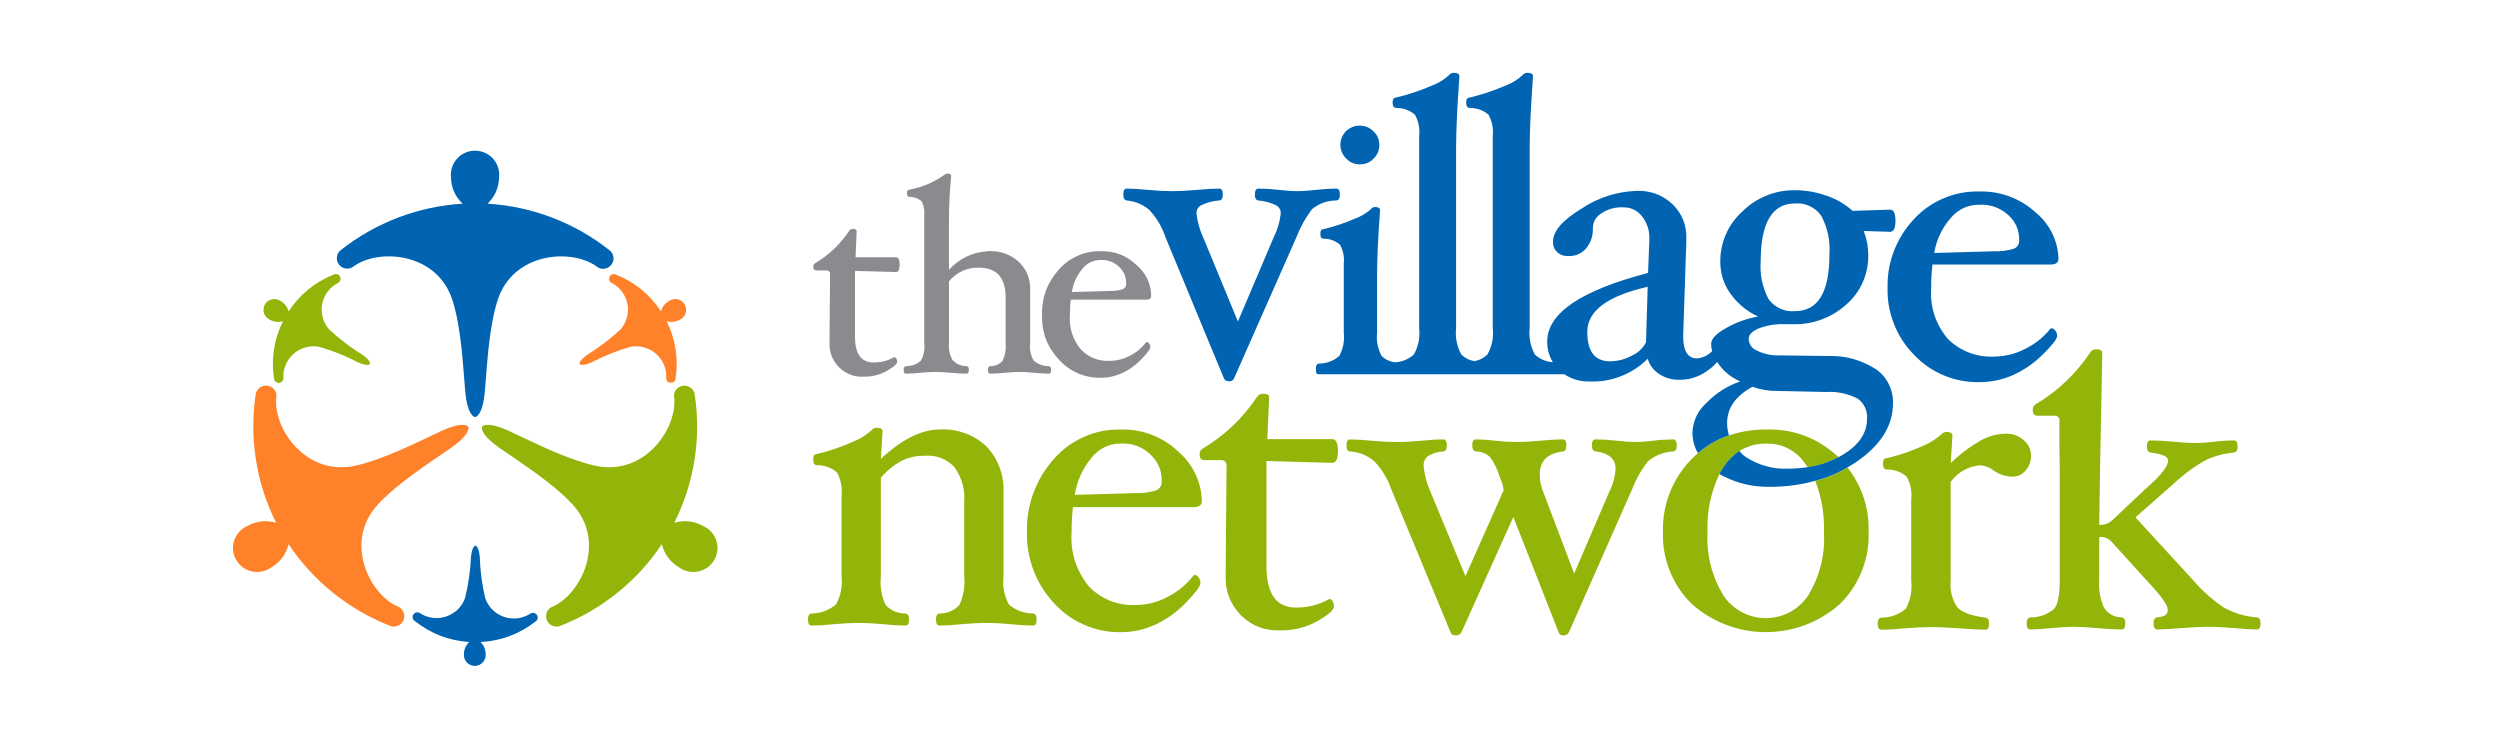 <?xml version="1.0" encoding="UTF-8"?> <svg xmlns="http://www.w3.org/2000/svg" xmlns:xlink="http://www.w3.org/1999/xlink" width="238" zoomAndPan="magnify" viewBox="0 0 178.5 52.5" height="70" preserveAspectRatio="xMidYMid meet" version="1.0"><defs><clipPath id="dde407f4d1"><path d="M 16.594 27 L 34 27 L 34 45 L 16.594 45 Z M 16.594 27 " clip-rule="nonzero"></path></clipPath><clipPath id="29fb7ed7cf"><path d="M 29 38 L 39 38 L 39 47.547 L 29 47.547 Z M 29 38 " clip-rule="nonzero"></path></clipPath><clipPath id="d002509f78"><path d="M 144 24 L 161.465 24 L 161.465 45 L 144 45 Z M 144 24 " clip-rule="nonzero"></path></clipPath><clipPath id="afd75dbd80"><path d="M 93 5.199 L 136 5.199 L 136 35 L 93 35 Z M 93 5.199 " clip-rule="nonzero"></path></clipPath></defs><path fill="#0064b3" d="M 43.484 17.84 C 42.242 16.863 40.883 16.094 39.402 15.531 C 37.922 14.969 36.391 14.637 34.809 14.543 C 35.348 14.023 35.621 13.391 35.633 12.645 C 35.66 12.406 35.633 12.168 35.559 11.938 C 35.48 11.707 35.359 11.504 35.199 11.324 C 35.035 11.145 34.84 11.004 34.617 10.906 C 34.395 10.809 34.16 10.758 33.918 10.758 C 33.672 10.758 33.441 10.809 33.219 10.906 C 32.992 11.004 32.801 11.145 32.637 11.324 C 32.473 11.504 32.355 11.707 32.277 11.938 C 32.203 12.168 32.176 12.406 32.199 12.645 C 32.215 13.391 32.488 14.023 33.027 14.543 C 31.445 14.641 29.914 14.969 28.434 15.531 C 26.957 16.094 25.598 16.863 24.355 17.84 C 24.195 17.957 24.098 18.109 24.062 18.301 C 24.027 18.492 24.062 18.672 24.168 18.836 C 24.273 19 24.422 19.109 24.613 19.156 C 24.801 19.203 24.984 19.184 25.156 19.086 C 26.906 17.703 31.242 17.953 32.328 21.5 C 32.949 23.535 33.051 26.066 33.215 27.922 C 33.383 29.777 33.922 29.777 33.922 29.777 C 33.969 29.773 34.465 29.691 34.621 27.922 C 34.785 26.066 34.887 23.535 35.508 21.5 C 36.594 17.953 40.934 17.703 42.68 19.09 C 42.852 19.191 43.035 19.219 43.23 19.172 C 43.426 19.125 43.578 19.016 43.688 18.848 C 43.797 18.68 43.828 18.5 43.789 18.305 C 43.75 18.109 43.648 17.953 43.484 17.84 Z M 43.484 17.84 " fill-opacity="1" fill-rule="nonzero"></path><g clip-path="url(#dde407f4d1)"><path fill="#ff822a" d="M 18.25 28.203 C 18.02 29.762 18.031 31.32 18.281 32.875 C 18.531 34.43 19.008 35.914 19.715 37.32 C 18.996 37.121 18.305 37.199 17.652 37.559 C 17.43 37.66 17.234 37.801 17.074 37.98 C 16.91 38.16 16.793 38.367 16.715 38.598 C 16.641 38.828 16.617 39.062 16.641 39.305 C 16.668 39.547 16.742 39.773 16.863 39.98 C 16.984 40.191 17.145 40.367 17.344 40.512 C 17.539 40.652 17.758 40.75 17.996 40.801 C 18.234 40.852 18.473 40.852 18.711 40.801 C 18.953 40.754 19.168 40.656 19.367 40.516 C 20.008 40.133 20.422 39.578 20.609 38.855 C 21.48 40.168 22.535 41.32 23.762 42.312 C 24.992 43.305 26.344 44.09 27.816 44.672 C 27.996 44.754 28.18 44.762 28.367 44.695 C 28.555 44.633 28.695 44.512 28.785 44.336 C 28.875 44.16 28.895 43.98 28.84 43.789 C 28.785 43.602 28.672 43.457 28.504 43.355 C 26.422 42.543 24.469 38.684 27.02 35.977 C 28.48 34.426 30.637 33.074 32.172 32 C 33.707 30.93 33.434 30.465 33.434 30.465 L 33.434 30.469 L 33.434 30.465 C 33.406 30.426 33.09 30.043 31.469 30.793 C 29.77 31.578 27.512 32.754 25.43 33.238 C 21.797 34.078 19.41 30.469 19.742 28.27 C 19.742 28.074 19.672 27.902 19.535 27.758 C 19.395 27.617 19.227 27.539 19.027 27.531 C 18.828 27.523 18.652 27.582 18.504 27.715 C 18.352 27.844 18.27 28.008 18.25 28.203 Z M 18.25 28.203 " fill-opacity="1" fill-rule="nonzero"></path></g><path fill="#93b50a" d="M 49.609 28.203 C 49.84 29.762 49.832 31.32 49.582 32.875 C 49.332 34.43 48.852 35.914 48.145 37.32 C 48.867 37.121 49.555 37.199 50.211 37.559 C 50.434 37.66 50.625 37.801 50.789 37.98 C 50.953 38.16 51.07 38.367 51.145 38.598 C 51.223 38.828 51.246 39.062 51.219 39.305 C 51.195 39.547 51.121 39.773 51 39.98 C 50.875 40.191 50.715 40.367 50.52 40.512 C 50.32 40.656 50.105 40.75 49.863 40.801 C 49.625 40.852 49.387 40.852 49.148 40.805 C 48.91 40.754 48.691 40.656 48.492 40.516 C 47.852 40.133 47.438 39.578 47.254 38.855 C 46.379 40.168 45.328 41.32 44.098 42.312 C 42.867 43.305 41.516 44.09 40.043 44.672 C 39.863 44.754 39.68 44.762 39.492 44.695 C 39.305 44.633 39.168 44.512 39.074 44.336 C 38.984 44.16 38.965 43.98 39.02 43.789 C 39.074 43.602 39.188 43.457 39.359 43.355 C 41.438 42.543 43.391 38.684 40.844 35.977 C 39.383 34.426 37.227 33.074 35.691 32 C 34.156 30.93 34.426 30.465 34.426 30.465 L 34.426 30.469 L 34.426 30.465 C 34.453 30.426 34.773 30.043 36.391 30.793 C 38.094 31.578 40.348 32.754 42.434 33.238 C 46.066 34.078 48.453 30.469 48.121 28.27 C 48.121 28.074 48.191 27.906 48.328 27.762 C 48.469 27.621 48.637 27.547 48.832 27.535 C 49.031 27.527 49.207 27.59 49.355 27.719 C 49.504 27.848 49.59 28.008 49.609 28.203 Z M 49.609 28.203 " fill-opacity="1" fill-rule="nonzero"></path><path fill="#ff822a" d="M 48.234 27.051 C 48.457 25.613 48.242 24.238 47.598 22.934 C 47.922 23.027 48.234 22.992 48.531 22.832 C 48.629 22.785 48.719 22.723 48.789 22.641 C 48.863 22.562 48.918 22.469 48.953 22.363 C 48.988 22.262 48.996 22.156 48.988 22.047 C 48.977 21.938 48.941 21.836 48.891 21.742 C 48.836 21.645 48.762 21.566 48.676 21.5 C 48.586 21.438 48.488 21.391 48.383 21.367 C 48.273 21.344 48.168 21.344 48.059 21.367 C 47.949 21.387 47.852 21.43 47.762 21.492 C 47.473 21.664 47.285 21.914 47.199 22.238 C 46.398 21.02 45.32 20.141 43.961 19.598 C 43.883 19.562 43.797 19.559 43.715 19.586 C 43.629 19.613 43.566 19.668 43.523 19.746 C 43.484 19.824 43.473 19.906 43.5 19.992 C 43.523 20.078 43.574 20.145 43.652 20.188 C 43.797 20.262 43.934 20.352 44.062 20.457 C 44.188 20.562 44.301 20.68 44.398 20.812 C 44.5 20.941 44.582 21.082 44.648 21.23 C 44.719 21.383 44.766 21.535 44.797 21.699 C 44.828 21.859 44.844 22.02 44.836 22.184 C 44.828 22.348 44.805 22.508 44.762 22.668 C 44.719 22.824 44.66 22.977 44.582 23.121 C 44.504 23.266 44.41 23.398 44.301 23.523 C 43.582 24.191 42.805 24.785 41.965 25.305 C 41.27 25.785 41.391 25.992 41.391 25.992 C 41.402 26.012 41.547 26.184 42.277 25.852 C 43.152 25.398 44.066 25.035 45.012 24.762 C 45.172 24.73 45.336 24.719 45.5 24.727 C 45.668 24.734 45.828 24.758 45.988 24.805 C 46.148 24.848 46.301 24.906 46.445 24.984 C 46.59 25.062 46.723 25.156 46.848 25.266 C 46.969 25.375 47.078 25.496 47.176 25.633 C 47.27 25.766 47.348 25.906 47.41 26.059 C 47.473 26.211 47.52 26.367 47.547 26.531 C 47.57 26.691 47.578 26.855 47.566 27.02 C 47.586 27.211 47.691 27.316 47.887 27.324 C 48.082 27.336 48.199 27.242 48.234 27.051 Z M 48.234 27.051 " fill-opacity="1" fill-rule="nonzero"></path><path fill="#93b50a" d="M 19.566 27.051 C 19.348 25.613 19.559 24.238 20.203 22.934 C 19.879 23.027 19.57 22.992 19.273 22.832 C 19.172 22.785 19.086 22.723 19.012 22.641 C 18.938 22.562 18.883 22.469 18.848 22.363 C 18.816 22.262 18.805 22.156 18.816 22.047 C 18.824 21.938 18.859 21.836 18.914 21.742 C 18.969 21.645 19.039 21.566 19.129 21.5 C 19.215 21.438 19.312 21.391 19.422 21.367 C 19.527 21.344 19.637 21.344 19.742 21.367 C 19.852 21.387 19.949 21.43 20.039 21.492 C 20.328 21.664 20.52 21.914 20.602 22.238 C 21.402 21.02 22.484 20.141 23.84 19.598 C 23.922 19.562 24.004 19.559 24.09 19.586 C 24.176 19.613 24.238 19.668 24.281 19.746 C 24.32 19.824 24.328 19.906 24.305 19.992 C 24.281 20.078 24.23 20.145 24.152 20.188 C 24.008 20.262 23.871 20.352 23.742 20.457 C 23.617 20.562 23.504 20.68 23.402 20.812 C 23.305 20.941 23.223 21.082 23.152 21.23 C 23.086 21.383 23.039 21.535 23.008 21.699 C 22.977 21.859 22.961 22.02 22.969 22.184 C 22.973 22.348 23 22.508 23.043 22.668 C 23.086 22.824 23.145 22.977 23.223 23.121 C 23.301 23.266 23.395 23.398 23.504 23.523 C 24.223 24.191 25 24.785 25.84 25.305 C 26.531 25.785 26.414 25.992 26.414 25.992 C 26.402 26.012 26.258 26.184 25.523 25.852 C 24.648 25.398 23.738 25.035 22.793 24.762 C 22.629 24.73 22.469 24.719 22.301 24.727 C 22.137 24.734 21.977 24.758 21.816 24.805 C 21.656 24.848 21.504 24.906 21.359 24.984 C 21.215 25.062 21.082 25.156 20.957 25.266 C 20.836 25.375 20.727 25.496 20.629 25.633 C 20.535 25.766 20.457 25.906 20.395 26.059 C 20.328 26.211 20.285 26.367 20.258 26.531 C 20.234 26.691 20.227 26.855 20.234 27.02 C 20.23 27.105 20.199 27.176 20.137 27.238 C 20.078 27.297 20.004 27.332 19.918 27.336 C 19.832 27.34 19.754 27.312 19.688 27.258 C 19.621 27.207 19.582 27.137 19.566 27.051 Z M 19.566 27.051 " fill-opacity="1" fill-rule="nonzero"></path><g clip-path="url(#29fb7ed7cf)"><path fill="#0064b3" d="M 38.234 44.375 C 37.082 45.273 35.773 45.762 34.312 45.844 C 34.551 46.078 34.672 46.363 34.676 46.699 C 34.688 46.809 34.672 46.914 34.637 47.02 C 34.602 47.121 34.547 47.215 34.473 47.293 C 34.398 47.375 34.312 47.438 34.211 47.48 C 34.113 47.523 34.008 47.547 33.895 47.547 C 33.785 47.543 33.684 47.523 33.582 47.477 C 33.48 47.434 33.395 47.371 33.32 47.289 C 33.25 47.207 33.195 47.113 33.16 47.012 C 33.125 46.906 33.113 46.801 33.125 46.691 C 33.133 46.355 33.262 46.07 33.504 45.84 C 32.043 45.742 30.742 45.238 29.598 44.328 C 29.527 44.273 29.48 44.203 29.465 44.117 C 29.449 44.031 29.465 43.949 29.516 43.875 C 29.562 43.801 29.629 43.754 29.719 43.73 C 29.805 43.711 29.887 43.723 29.965 43.766 C 30.102 43.855 30.246 43.93 30.398 43.988 C 30.555 44.047 30.715 44.09 30.875 44.109 C 31.039 44.133 31.203 44.137 31.367 44.121 C 31.531 44.105 31.691 44.07 31.848 44.02 C 32.004 43.969 32.152 43.898 32.293 43.812 C 32.434 43.73 32.562 43.629 32.684 43.516 C 32.801 43.398 32.902 43.273 32.992 43.133 C 33.078 42.996 33.152 42.848 33.207 42.695 C 33.441 41.742 33.582 40.777 33.625 39.801 C 33.703 38.961 33.945 38.965 33.945 38.965 C 33.969 38.965 34.191 39.004 34.258 39.801 C 34.289 40.781 34.418 41.75 34.641 42.703 C 34.695 42.859 34.766 43.004 34.852 43.145 C 34.938 43.285 35.039 43.41 35.156 43.527 C 35.273 43.645 35.402 43.746 35.539 43.832 C 35.68 43.918 35.828 43.988 35.984 44.043 C 36.141 44.098 36.301 44.133 36.465 44.148 C 36.629 44.164 36.793 44.164 36.957 44.145 C 37.117 44.125 37.277 44.086 37.434 44.027 C 37.586 43.973 37.734 43.898 37.871 43.809 C 37.949 43.762 38.035 43.746 38.125 43.766 C 38.219 43.785 38.289 43.836 38.34 43.914 C 38.387 43.992 38.402 44.074 38.383 44.168 C 38.363 44.258 38.312 44.328 38.234 44.375 Z M 38.234 44.375 " fill-opacity="1" fill-rule="nonzero"></path></g><path fill="#93b50a" d="M 74.012 44.227 C 74.012 44.52 73.93 44.664 73.762 44.664 C 73.242 44.66 72.73 44.629 72.215 44.57 C 71.543 44.508 70.953 44.477 70.441 44.477 C 69.918 44.477 69.312 44.508 68.633 44.57 C 68.016 44.633 67.5 44.664 67.078 44.664 C 66.91 44.664 66.828 44.52 66.828 44.227 C 66.828 43.965 66.91 43.824 67.078 43.805 C 67.645 43.805 68.121 43.602 68.504 43.191 C 68.801 42.543 68.91 41.867 68.844 41.156 L 68.844 35.926 C 68.922 34.988 68.691 34.133 68.152 33.359 C 67.566 32.746 66.852 32.477 66.008 32.543 C 65.441 32.535 64.906 32.648 64.395 32.891 C 63.816 33.203 63.316 33.613 62.891 34.109 L 62.891 41.156 C 62.82 41.867 62.934 42.543 63.227 43.191 C 63.613 43.602 64.09 43.805 64.652 43.805 C 64.82 43.824 64.906 43.965 64.906 44.227 C 64.906 44.52 64.82 44.664 64.652 44.664 C 64.223 44.664 63.699 44.633 63.078 44.57 C 62.395 44.508 61.797 44.477 61.281 44.477 C 60.777 44.477 60.191 44.508 59.516 44.57 C 58.898 44.633 58.371 44.664 57.941 44.664 C 57.773 44.664 57.688 44.52 57.688 44.227 C 57.688 43.965 57.773 43.824 57.941 43.805 C 58.602 43.797 59.184 43.578 59.691 43.156 C 60.031 42.531 60.16 41.863 60.086 41.16 L 60.086 35.375 C 60.148 34.793 60.039 34.246 59.762 33.73 C 59.344 33.383 58.863 33.211 58.32 33.215 C 58.152 33.215 58.066 33.078 58.066 32.801 C 58.066 32.547 58.152 32.418 58.32 32.418 C 59.215 32.207 60.082 31.91 60.918 31.535 C 61.402 31.34 61.84 31.07 62.227 30.727 C 62.312 30.609 62.426 30.547 62.574 30.539 C 62.867 30.539 63.016 30.621 63.016 30.789 L 62.891 32.762 C 64.398 31.363 65.805 30.664 67.105 30.664 C 67.723 30.629 68.32 30.719 68.902 30.93 C 69.484 31.141 70 31.461 70.445 31.887 C 70.863 32.332 71.176 32.84 71.383 33.41 C 71.59 33.98 71.68 34.57 71.648 35.176 L 71.648 41.156 C 71.57 41.863 71.699 42.531 72.035 43.16 C 72.531 43.582 73.109 43.793 73.762 43.801 C 73.93 43.824 74.012 43.965 74.012 44.227 Z M 74.012 44.227 " fill-opacity="1" fill-rule="nonzero"></path><path fill="#93b50a" d="M 85.812 35.77 C 85.812 36.062 85.621 36.207 85.242 36.207 L 76.605 36.207 C 76.543 36.793 76.512 37.375 76.512 37.965 C 76.414 39.406 76.816 40.699 77.719 41.84 C 78.16 42.309 78.68 42.66 79.277 42.898 C 79.879 43.133 80.5 43.234 81.145 43.195 C 81.945 43.184 82.695 42.984 83.398 42.598 C 84.121 42.23 84.73 41.723 85.223 41.082 L 85.301 41.047 C 85.422 41.062 85.516 41.117 85.578 41.223 C 85.668 41.34 85.715 41.477 85.711 41.629 C 85.711 41.848 85.375 42.305 84.703 43 C 84.07 43.664 83.34 44.195 82.512 44.59 C 81.727 44.953 80.902 45.137 80.035 45.137 C 79.129 45.152 78.258 44.98 77.426 44.617 C 76.59 44.258 75.871 43.742 75.262 43.07 C 74.617 42.383 74.129 41.602 73.793 40.723 C 73.457 39.844 73.301 38.934 73.324 37.996 C 73.301 37.043 73.453 36.113 73.777 35.219 C 74.105 34.32 74.59 33.512 75.223 32.797 C 75.824 32.102 76.547 31.566 77.391 31.195 C 78.23 30.82 79.113 30.645 80.035 30.668 C 80.801 30.648 81.539 30.773 82.25 31.051 C 82.961 31.328 83.594 31.727 84.141 32.254 C 84.656 32.699 85.059 33.227 85.352 33.836 C 85.641 34.449 85.793 35.094 85.812 35.77 Z M 82.945 34.391 C 82.965 33.621 82.695 32.973 82.133 32.441 C 81.547 31.895 80.848 31.637 80.043 31.668 C 79.184 31.672 78.48 32.008 77.941 32.676 C 77.297 33.453 76.895 34.336 76.738 35.332 L 81.121 35.207 C 81.602 35.223 82.07 35.16 82.527 35.02 C 82.66 34.973 82.762 34.891 82.84 34.773 C 82.914 34.656 82.949 34.531 82.941 34.395 Z M 82.945 34.391 " fill-opacity="1" fill-rule="nonzero"></path><path fill="#93b50a" d="M 95.531 32.199 C 95.531 32.766 95.395 33.047 95.121 33.047 L 90.426 32.918 L 90.426 40.434 C 90.426 42.398 91.129 43.379 92.535 43.379 C 93.387 43.387 94.18 43.184 94.918 42.766 C 95.023 42.777 95.102 42.832 95.145 42.93 C 95.215 43.039 95.246 43.156 95.246 43.285 C 95.246 43.547 94.855 43.898 94.078 44.34 C 93.258 44.797 92.379 45.02 91.441 45.008 C 90.328 45.059 89.375 44.695 88.582 43.918 C 87.82 43.109 87.461 42.152 87.512 41.047 L 87.512 40.902 L 87.574 33.293 C 87.574 33 87.449 32.855 87.195 32.855 L 86 32.855 C 85.766 32.855 85.652 32.723 85.652 32.457 C 85.645 32.242 85.738 32.086 85.934 31.992 C 87.473 31.062 88.738 29.855 89.734 28.363 C 89.836 28.199 89.98 28.113 90.176 28.113 C 90.469 28.113 90.617 28.195 90.617 28.363 L 90.488 31.352 L 95.121 31.352 C 95.395 31.355 95.531 31.637 95.531 32.199 Z M 95.531 32.199 " fill-opacity="1" fill-rule="nonzero"></path><path fill="#93b50a" d="M 119.723 31.809 C 119.723 32.07 119.637 32.211 119.469 32.23 C 118.809 32.27 118.219 32.496 117.699 32.906 C 117.211 33.504 116.832 34.16 116.555 34.879 L 112.031 45.121 C 111.949 45.293 111.812 45.375 111.625 45.371 C 111.441 45.379 111.328 45.297 111.277 45.121 L 108.051 36.914 L 104.359 45.121 C 104.273 45.285 104.137 45.371 103.949 45.371 C 103.758 45.383 103.625 45.301 103.559 45.121 L 99.316 34.879 C 99.059 34.145 98.66 33.496 98.121 32.934 C 97.621 32.508 97.047 32.273 96.387 32.234 C 96.219 32.215 96.137 32.07 96.137 31.805 C 96.137 31.516 96.219 31.375 96.379 31.375 C 96.898 31.379 97.41 31.41 97.926 31.469 C 98.609 31.527 99.207 31.559 99.719 31.562 C 100.219 31.562 100.805 31.531 101.48 31.469 C 102.102 31.402 102.625 31.371 103.055 31.375 C 103.223 31.375 103.305 31.516 103.305 31.805 C 103.305 32.07 103.223 32.215 103.055 32.234 C 102.66 32.254 102.297 32.363 101.957 32.566 C 101.727 32.758 101.625 33.004 101.648 33.301 C 101.707 33.879 101.848 34.434 102.074 34.965 L 104.633 41.137 L 107.363 34.996 L 107.262 34.504 C 107.207 34.387 107.145 34.223 107.07 34.016 C 106.918 33.52 106.691 33.059 106.395 32.633 C 106.105 32.371 105.762 32.238 105.371 32.23 C 105.203 32.211 105.117 32.066 105.117 31.801 C 105.117 31.516 105.203 31.371 105.371 31.371 C 105.828 31.375 106.285 31.406 106.738 31.465 C 107.238 31.523 107.734 31.555 108.234 31.559 C 108.734 31.559 109.316 31.527 109.988 31.465 C 110.625 31.402 111.16 31.371 111.59 31.371 C 111.758 31.371 111.844 31.516 111.844 31.809 C 111.844 32.07 111.758 32.211 111.59 32.234 C 110.492 32.379 109.941 32.914 109.941 33.836 C 109.934 34.207 109.988 34.566 110.109 34.914 L 112.395 40.953 L 114.891 35.137 C 115.16 34.613 115.316 34.055 115.352 33.465 C 115.352 32.766 114.879 32.355 113.93 32.23 C 113.75 32.211 113.66 32.07 113.66 31.809 C 113.66 31.516 113.746 31.371 113.914 31.371 C 114.418 31.375 114.918 31.406 115.418 31.465 C 115.898 31.523 116.379 31.555 116.863 31.559 C 117.207 31.551 117.555 31.523 117.895 31.48 C 118.414 31.414 118.934 31.379 119.457 31.371 C 119.633 31.371 119.723 31.516 119.723 31.809 Z M 119.723 31.809 " fill-opacity="1" fill-rule="nonzero"></path><path fill="#93b50a" d="M 145.012 32.527 C 145.023 32.934 144.895 33.289 144.625 33.594 C 144.383 33.891 144.07 34.035 143.688 34.031 C 143.184 34.023 142.727 33.871 142.32 33.578 C 142.047 33.367 141.734 33.246 141.391 33.219 C 140.508 33.305 139.805 33.703 139.277 34.406 L 139.277 41.457 C 139.211 42.145 139.367 42.777 139.75 43.355 C 140.066 43.719 140.738 43.965 141.77 44.102 C 141.938 44.121 142.02 44.262 142.02 44.523 C 142.02 44.816 141.938 44.961 141.77 44.961 C 141.336 44.961 140.73 44.93 139.941 44.867 C 139.074 44.805 138.383 44.773 137.871 44.773 C 137.352 44.773 136.715 44.805 135.973 44.867 C 135.301 44.93 134.75 44.961 134.32 44.961 C 134.152 44.961 134.066 44.816 134.066 44.523 C 134.066 44.262 134.152 44.121 134.32 44.102 C 134.98 44.098 135.566 43.883 136.078 43.461 C 136.41 42.832 136.539 42.164 136.461 41.457 L 136.461 35.672 C 136.523 35.094 136.418 34.547 136.137 34.031 C 135.723 33.684 135.242 33.512 134.695 33.516 C 134.527 33.516 134.445 33.379 134.445 33.102 C 134.445 32.844 134.527 32.719 134.695 32.719 C 135.582 32.512 136.438 32.219 137.27 31.848 C 137.758 31.648 138.199 31.375 138.594 31.027 C 138.691 30.91 138.816 30.848 138.969 30.84 C 139.262 30.84 139.406 30.922 139.406 31.09 L 139.281 33.062 C 139.934 32.43 140.656 31.887 141.449 31.434 C 142.012 31.129 142.613 30.973 143.254 30.965 C 143.73 30.957 144.145 31.113 144.496 31.434 C 144.84 31.719 145.012 32.086 145.012 32.527 Z M 145.012 32.527 " fill-opacity="1" fill-rule="nonzero"></path><g clip-path="url(#d002509f78)"><path fill="#93b50a" d="M 161.152 44.082 C 160.32 44.023 159.539 43.793 158.805 43.395 C 157.98 42.844 157.246 42.191 156.602 41.438 L 152.473 36.941 L 155.18 34.555 C 155.883 33.887 156.656 33.316 157.504 32.844 C 158.145 32.551 158.812 32.371 159.516 32.309 C 159.68 32.285 159.766 32.145 159.766 31.879 C 159.766 31.59 159.68 31.445 159.516 31.445 C 158.988 31.453 158.461 31.488 157.938 31.555 C 157.547 31.602 157.152 31.629 156.758 31.633 C 156.348 31.633 155.832 31.602 155.211 31.539 C 154.539 31.477 153.984 31.445 153.543 31.445 C 153.375 31.445 153.289 31.59 153.289 31.879 C 153.289 32.145 153.375 32.289 153.543 32.309 C 154.383 32.414 154.805 32.602 154.805 32.879 C 154.805 33.258 154.367 33.844 153.496 34.633 C 153.328 34.777 153.207 34.887 153.129 34.961 L 150.781 37.176 C 150.523 37.395 150.223 37.492 149.883 37.473 L 149.969 32.035 C 149.977 32.035 150.102 25.188 150.102 25.188 C 150.102 25.023 149.953 24.938 149.66 24.938 C 149.469 24.941 149.32 25.023 149.223 25.191 C 148.227 26.68 146.957 27.891 145.422 28.82 C 145.227 28.914 145.133 29.066 145.137 29.281 C 145.137 29.547 145.254 29.684 145.484 29.684 L 146.684 29.684 C 146.773 29.672 146.852 29.695 146.926 29.75 C 146.996 29.809 147.035 29.883 147.047 29.973 C 147.039 29.973 147.039 30.934 147.043 32.035 L 147.047 32.035 C 147.055 32.961 147.062 33.703 147.066 33.699 L 147.066 41.438 C 147.066 42.469 146.934 43.145 146.672 43.465 C 146.176 43.883 145.605 44.09 144.953 44.082 C 144.785 44.102 144.703 44.242 144.703 44.504 C 144.703 44.797 144.785 44.941 144.953 44.941 C 145.461 44.938 145.965 44.906 146.465 44.848 C 147.105 44.785 147.652 44.754 148.102 44.754 C 148.496 44.754 149.039 44.785 149.73 44.848 C 150.453 44.91 151.043 44.941 151.496 44.941 C 151.664 44.941 151.746 44.797 151.746 44.504 C 151.746 44.242 151.664 44.102 151.496 44.082 C 150.953 44.07 150.527 43.84 150.227 43.391 C 149.949 42.766 149.836 42.113 149.887 41.434 L 149.887 38.336 C 150.215 38.316 150.5 38.422 150.738 38.648 L 153.262 41.434 C 154.27 42.5 154.773 43.188 154.773 43.5 C 154.797 43.676 154.738 43.816 154.602 43.926 C 154.418 44.02 154.223 44.07 154.016 44.082 C 153.848 44.102 153.766 44.242 153.766 44.504 C 153.766 44.797 153.848 44.941 154.016 44.941 C 154.438 44.941 155.012 44.91 155.734 44.848 C 156.512 44.785 157.156 44.754 157.672 44.754 C 158.188 44.754 158.805 44.785 159.531 44.848 C 160.191 44.91 160.734 44.941 161.156 44.941 C 161.32 44.941 161.406 44.797 161.406 44.504 C 161.402 44.246 161.32 44.105 161.152 44.082 Z M 161.152 44.082 " fill-opacity="1" fill-rule="nonzero"></path></g><path fill="#93b50a" d="M 130.234 37.961 C 130.32 39.578 129.953 41.082 129.129 42.48 C 128.965 42.734 128.77 42.965 128.547 43.168 C 128.324 43.375 128.078 43.551 127.812 43.695 C 127.543 43.84 127.262 43.949 126.969 44.023 C 126.672 44.098 126.375 44.133 126.07 44.133 C 125.766 44.133 125.465 44.094 125.172 44.02 C 124.875 43.941 124.598 43.832 124.328 43.688 C 124.062 43.539 123.816 43.363 123.598 43.156 C 123.375 42.949 123.18 42.719 123.016 42.465 C 122.199 41.074 121.832 39.57 121.914 37.961 C 121.863 36.523 122.148 35.152 122.766 33.852 C 122.852 33.691 122.941 33.535 123.035 33.391 C 123.051 33.367 123.066 33.348 123.082 33.328 C 123.375 32.879 123.746 32.504 124.191 32.207 C 124.344 32.109 124.5 32.023 124.664 31.953 C 125.117 31.762 125.586 31.668 126.078 31.672 C 127.078 31.648 127.922 32 128.605 32.73 C 128.676 32.801 128.895 33.105 129.07 33.359 C 129.652 33.273 130.215 33.117 130.754 32.895 C 130.934 32.82 131.105 32.734 131.277 32.645 C 131.047 32.426 130.754 32.199 130.754 32.199 C 129.387 31.125 127.828 30.617 126.086 30.668 C 125.281 30.664 124.496 30.773 123.727 31 C 123.633 31.023 123.543 31.055 123.453 31.086 C 122.758 31.324 122.125 31.668 121.543 32.113 C 121.441 32.195 121.336 32.277 121.234 32.363 L 121.23 32.363 C 121.086 32.484 120.941 32.617 120.801 32.758 C 120.113 33.453 119.59 34.258 119.23 35.164 C 118.871 36.074 118.707 37.02 118.734 37.996 C 118.703 38.953 118.867 39.875 119.223 40.766 C 119.582 41.656 120.102 42.441 120.785 43.117 C 121.145 43.438 121.531 43.723 121.945 43.977 C 122.359 44.227 122.793 44.438 123.246 44.613 C 123.695 44.785 124.16 44.914 124.637 45.004 C 125.113 45.09 125.594 45.133 126.078 45.133 C 126.562 45.133 127.043 45.09 127.52 45.004 C 127.996 44.918 128.461 44.789 128.914 44.617 C 129.367 44.441 129.801 44.23 130.215 43.98 C 130.629 43.73 131.016 43.445 131.375 43.121 C 132.059 42.445 132.578 41.66 132.934 40.77 C 133.289 39.879 133.453 38.953 133.418 37.992 C 133.465 36.281 132.961 34.742 131.914 33.379 C 131.191 33.809 130.426 34.129 129.613 34.336 C 130.059 35.504 130.266 36.711 130.234 37.961 Z M 130.234 37.961 " fill-opacity="1" fill-rule="nonzero"></path><path fill="#0064b3" d="M 95.668 13.891 C 95.668 14.152 95.586 14.293 95.422 14.312 C 94.77 14.316 94.188 14.52 93.68 14.934 C 93.219 15.539 92.848 16.199 92.574 16.914 L 88.129 26.977 C 88.066 27.148 87.941 27.23 87.758 27.223 C 87.57 27.234 87.441 27.152 87.371 26.977 L 83.207 16.914 C 82.961 16.184 82.574 15.535 82.043 14.973 C 81.582 14.59 81.051 14.371 80.449 14.312 C 80.285 14.293 80.203 14.152 80.203 13.898 C 80.203 13.609 80.285 13.465 80.445 13.465 C 80.855 13.465 81.367 13.496 81.977 13.559 C 82.637 13.621 83.207 13.648 83.688 13.648 C 84.18 13.648 84.777 13.617 85.477 13.559 C 86.109 13.496 86.637 13.465 87.059 13.465 C 87.223 13.465 87.309 13.609 87.309 13.898 C 87.309 14.152 87.223 14.293 87.059 14.312 C 86.613 14.344 86.188 14.457 85.781 14.645 C 85.539 14.773 85.422 14.977 85.43 15.25 C 85.496 15.82 85.645 16.371 85.883 16.895 L 88.387 22.953 L 90.957 16.91 C 91.219 16.387 91.379 15.832 91.445 15.25 C 91.453 14.973 91.332 14.77 91.086 14.645 C 90.691 14.461 90.277 14.352 89.844 14.312 C 89.68 14.293 89.598 14.152 89.598 13.898 C 89.598 13.609 89.68 13.465 89.844 13.465 C 90.336 13.469 90.828 13.5 91.316 13.559 C 91.789 13.617 92.266 13.648 92.742 13.648 C 92.957 13.648 93.309 13.625 93.793 13.574 C 94.332 13.512 94.875 13.473 95.414 13.465 C 95.586 13.465 95.668 13.605 95.668 13.891 Z M 95.668 13.891 " fill-opacity="1" fill-rule="nonzero"></path><path fill="#0064b3" d="M 146.973 18.477 C 146.973 18.75 146.789 18.887 146.418 18.887 L 137.977 18.887 C 137.914 19.438 137.883 19.984 137.887 20.539 C 137.793 21.906 138.188 23.121 139.062 24.184 C 139.504 24.625 140.016 24.961 140.598 25.18 C 141.184 25.402 141.789 25.496 142.41 25.457 C 143.191 25.449 143.926 25.262 144.613 24.898 C 145.316 24.555 145.914 24.078 146.398 23.469 L 146.477 23.438 C 146.594 23.449 146.684 23.504 146.746 23.602 C 146.836 23.715 146.883 23.84 146.879 23.984 C 146.879 24.191 146.551 24.621 145.891 25.273 C 145.27 25.902 144.559 26.402 143.75 26.77 C 142.98 27.113 142.176 27.285 141.332 27.285 C 140.453 27.301 139.605 27.141 138.793 26.805 C 137.98 26.465 137.27 25.977 136.668 25.34 C 136.039 24.703 135.562 23.973 135.234 23.145 C 134.906 22.316 134.75 21.457 134.773 20.566 C 134.75 19.664 134.898 18.789 135.219 17.941 C 135.543 17.094 136.012 16.34 136.629 15.676 C 137.227 15.016 137.938 14.512 138.762 14.164 C 139.582 13.812 140.441 13.648 141.332 13.672 C 142.074 13.652 142.793 13.773 143.488 14.031 C 144.18 14.289 144.801 14.668 145.344 15.168 C 145.844 15.578 146.234 16.07 146.52 16.645 C 146.805 17.223 146.957 17.832 146.973 18.477 Z M 144.168 17.18 C 144.188 16.449 143.926 15.836 143.379 15.344 C 142.797 14.828 142.117 14.586 141.34 14.617 C 140.504 14.617 139.82 14.934 139.281 15.566 C 138.652 16.289 138.262 17.121 138.102 18.062 L 142.387 17.941 C 142.855 17.957 143.316 17.898 143.766 17.762 C 143.891 17.723 143.992 17.648 144.066 17.539 C 144.141 17.43 144.176 17.309 144.168 17.18 Z M 144.168 17.18 " fill-opacity="1" fill-rule="nonzero"></path><path fill="#0064b3" d="M 97.102 11.734 C 97.484 11.738 97.812 11.602 98.074 11.324 C 98.348 11.062 98.484 10.738 98.48 10.359 C 98.488 9.977 98.355 9.652 98.074 9.387 C 97.945 9.254 97.797 9.152 97.629 9.078 C 97.457 9.004 97.281 8.969 97.094 8.969 C 96.91 8.965 96.73 9 96.559 9.07 C 96.391 9.141 96.238 9.238 96.105 9.367 C 95.977 9.5 95.875 9.648 95.805 9.82 C 95.734 9.988 95.703 10.168 95.703 10.352 C 95.703 10.535 95.742 10.711 95.816 10.879 C 95.887 11.047 95.992 11.195 96.125 11.324 C 96.391 11.605 96.715 11.738 97.102 11.734 Z M 97.102 11.734 " fill-opacity="1" fill-rule="nonzero"></path><g clip-path="url(#afd75dbd80)"><path fill="#0064b3" d="M 135.336 15.762 C 135.336 15.23 135.207 14.969 134.949 14.969 L 132.273 15.055 C 131.734 14.57 131.117 14.211 130.43 13.98 C 129.695 13.715 128.938 13.582 128.156 13.582 C 127.453 13.574 126.777 13.699 126.125 13.965 C 125.477 14.227 124.902 14.605 124.406 15.098 C 123.902 15.555 123.512 16.09 123.238 16.707 C 122.965 17.328 122.828 17.973 122.828 18.648 C 122.82 19.492 123.059 20.258 123.539 20.949 C 124.055 21.676 124.715 22.223 125.523 22.598 C 124.727 22.742 123.973 23.012 123.266 23.41 C 122.539 23.812 122.176 24.191 122.176 24.547 C 122.176 24.723 122.199 24.898 122.246 25.07 C 121.957 25.371 121.602 25.543 121.188 25.59 C 120.516 25.59 120.18 25.074 120.18 24.043 L 120.18 23.938 L 120.402 17.281 L 120.402 17.105 C 120.449 16.113 120.117 15.27 119.41 14.57 C 118.676 13.898 117.809 13.586 116.812 13.629 C 115.414 13.688 114.129 14.102 112.961 14.871 C 111.578 15.703 110.887 16.496 110.887 17.25 C 110.871 17.547 110.969 17.797 111.184 18 C 111.398 18.203 111.656 18.293 111.953 18.281 C 112.461 18.305 112.891 18.129 113.234 17.754 C 113.59 17.324 113.754 16.832 113.73 16.277 C 113.746 15.816 113.953 15.465 114.352 15.227 C 114.801 14.93 115.297 14.789 115.836 14.805 C 116.406 14.785 116.871 14.996 117.234 15.434 C 117.621 15.93 117.793 16.492 117.762 17.117 L 117.762 17.191 L 117.672 19.488 C 112.871 20.738 110.473 22.367 110.473 24.379 C 110.465 24.91 110.598 25.402 110.871 25.859 C 110.379 25.824 109.953 25.645 109.59 25.316 C 109.27 24.723 109.148 24.09 109.219 23.422 L 109.219 10.562 C 109.219 9.348 109.301 7.637 109.457 5.438 C 109.457 5.281 109.32 5.199 109.043 5.199 C 108.91 5.203 108.801 5.258 108.715 5.363 C 108.352 5.695 107.938 5.949 107.473 6.121 C 106.648 6.477 105.797 6.758 104.922 6.969 C 104.766 6.969 104.684 7.09 104.684 7.332 C 104.684 7.562 104.766 7.688 104.922 7.707 C 105.438 7.699 105.891 7.863 106.285 8.191 C 106.543 8.68 106.641 9.203 106.582 9.75 L 106.582 23.422 C 106.656 24.094 106.531 24.723 106.203 25.312 C 105.941 25.566 105.633 25.727 105.27 25.785 C 104.91 25.727 104.598 25.57 104.336 25.312 C 104.016 24.719 103.895 24.09 103.965 23.418 L 103.965 10.562 C 103.965 9.348 104.047 7.637 104.203 5.438 C 104.203 5.281 104.066 5.199 103.789 5.199 C 103.656 5.203 103.547 5.258 103.461 5.363 C 103.098 5.695 102.684 5.949 102.219 6.121 C 101.391 6.477 100.543 6.758 99.668 6.969 C 99.512 6.969 99.43 7.09 99.43 7.332 C 99.43 7.562 99.512 7.688 99.668 7.707 C 100.184 7.699 100.637 7.863 101.031 8.191 C 101.289 8.68 101.387 9.203 101.328 9.75 L 101.328 23.422 C 101.402 24.094 101.277 24.723 100.949 25.312 C 100.562 25.656 100.113 25.84 99.598 25.871 C 99.23 25.824 98.914 25.672 98.648 25.418 C 98.367 24.891 98.258 24.328 98.324 23.73 L 98.324 19.586 C 98.324 18.496 98.395 16.965 98.535 14.992 C 98.535 14.855 98.414 14.781 98.164 14.781 C 98.043 14.789 97.945 14.84 97.875 14.941 C 97.543 15.23 97.172 15.453 96.762 15.605 C 96.023 15.926 95.266 16.176 94.484 16.367 C 94.344 16.367 94.273 16.473 94.273 16.688 C 94.273 16.922 94.344 17.039 94.484 17.039 C 94.938 17.039 95.332 17.184 95.676 17.473 C 95.91 17.906 96 18.367 95.945 18.859 L 95.945 23.734 C 96.012 24.332 95.902 24.895 95.621 25.422 C 95.199 25.777 94.715 25.957 94.168 25.961 C 94.023 25.98 93.953 26.098 93.953 26.32 C 93.953 26.562 93.98 26.723 94.121 26.723 L 111.691 26.723 C 112.238 27.082 112.84 27.254 113.496 27.238 C 114.27 27.27 115.02 27.145 115.742 26.859 C 116.465 26.578 117.098 26.164 117.645 25.617 C 117.789 26.082 118.066 26.449 118.477 26.715 C 118.914 26.996 119.395 27.129 119.914 27.117 C 120.629 27.121 121.277 26.914 121.863 26.5 C 122.145 26.32 122.391 26.102 122.602 25.844 C 122.648 25.914 122.699 25.988 122.754 26.059 C 123.148 26.578 123.648 26.969 124.25 27.234 C 123.332 27.551 122.531 28.059 121.855 28.754 C 121.223 29.324 120.883 30.031 120.84 30.879 C 120.836 31.406 120.969 31.898 121.234 32.355 C 121.336 32.273 121.438 32.188 121.539 32.109 C 122.121 31.664 122.758 31.32 123.449 31.082 C 123.359 30.797 123.316 30.504 123.316 30.203 C 123.316 29.137 123.918 28.273 125.125 27.617 C 125.707 27.824 126.312 27.926 126.934 27.914 L 130.371 27.988 C 131.168 27.941 131.918 28.098 132.629 28.457 C 132.863 28.621 133.043 28.836 133.164 29.094 C 133.281 29.352 133.328 29.625 133.305 29.91 C 133.305 30.906 132.746 31.75 131.629 32.438 C 131.516 32.508 131.395 32.57 131.273 32.637 C 131.105 32.727 130.93 32.812 130.75 32.887 C 130.211 33.113 129.648 33.266 129.07 33.355 C 128.914 33.379 128.762 33.398 128.602 33.414 C 128.293 33.445 127.984 33.461 127.672 33.465 C 126.582 33.504 125.578 33.227 124.66 32.637 C 124.484 32.516 124.324 32.367 124.191 32.199 C 123.742 32.496 123.371 32.871 123.078 33.32 C 123.062 33.344 123.047 33.363 123.031 33.383 C 122.938 33.527 122.848 33.684 122.762 33.844 C 122.863 33.906 122.969 33.965 123.078 34.012 C 124.113 34.535 125.215 34.781 126.379 34.758 C 127.371 34.762 128.352 34.645 129.32 34.406 C 129.418 34.383 129.512 34.355 129.609 34.328 C 130.422 34.121 131.191 33.801 131.91 33.371 C 132.129 33.25 132.344 33.117 132.551 32.973 C 134.289 31.785 135.156 30.398 135.156 28.805 C 135.176 28.316 135.074 27.855 134.855 27.418 C 134.637 26.98 134.324 26.625 133.922 26.348 C 132.867 25.684 131.719 25.371 130.473 25.418 L 127.043 25.375 C 126.477 25.395 125.938 25.277 125.434 25.027 C 125.062 24.863 124.871 24.582 124.855 24.18 C 124.855 23.906 125.086 23.664 125.551 23.457 C 126.152 23.227 126.777 23.121 127.426 23.148 L 128.016 23.148 C 128.723 23.168 129.402 23.055 130.062 22.809 C 130.723 22.566 131.316 22.207 131.836 21.734 C 132.344 21.289 132.734 20.758 133.008 20.137 C 133.277 19.52 133.406 18.875 133.395 18.199 C 133.391 17.609 133.285 17.039 133.066 16.492 L 134.949 16.551 C 135.207 16.555 135.336 16.293 135.336 15.762 Z M 117.523 24.438 C 117.297 24.879 116.953 25.199 116.5 25.402 C 116.016 25.66 115.504 25.793 114.957 25.797 C 113.871 25.797 113.332 25.098 113.332 23.699 C 113.332 22.199 114.77 21.129 117.645 20.477 Z M 128.168 22.215 C 127.801 22.25 127.449 22.191 127.113 22.039 C 126.777 21.887 126.5 21.664 126.281 21.367 C 125.832 20.516 125.641 19.609 125.715 18.648 C 125.715 15.902 126.531 14.527 128.168 14.527 C 128.535 14.496 128.887 14.562 129.223 14.719 C 129.555 14.879 129.828 15.105 130.039 15.41 C 130.496 16.277 130.691 17.199 130.621 18.18 C 130.621 20.867 129.805 22.215 128.168 22.215 Z M 128.168 22.215 " fill-opacity="1" fill-rule="nonzero"></path></g><path fill="#898b8f" d="M 64.234 18.895 C 64.234 19.246 64.148 19.422 63.977 19.422 L 61.047 19.344 L 61.047 24.039 C 61.047 25.266 61.488 25.879 62.367 25.879 C 62.895 25.887 63.391 25.758 63.852 25.496 C 63.906 25.496 63.953 25.531 63.996 25.598 C 64.035 25.668 64.059 25.742 64.059 25.82 C 64.059 25.98 63.816 26.203 63.328 26.48 C 62.816 26.766 62.27 26.902 61.684 26.895 C 60.988 26.93 60.395 26.703 59.898 26.215 C 59.418 25.711 59.195 25.113 59.227 24.422 L 59.227 24.332 L 59.266 19.582 C 59.266 19.398 59.188 19.309 59.031 19.309 L 58.281 19.309 C 58.137 19.309 58.066 19.223 58.066 19.059 C 58.062 18.922 58.121 18.828 58.242 18.77 C 59.203 18.188 59.992 17.434 60.617 16.5 C 60.68 16.398 60.77 16.344 60.891 16.344 C 61.074 16.344 61.164 16.398 61.164 16.5 L 61.086 18.367 L 63.98 18.367 C 64.148 18.367 64.234 18.543 64.234 18.895 Z M 64.234 18.895 " fill-opacity="1" fill-rule="nonzero"></path><path fill="#898b8f" d="M 75.051 26.406 C 75.051 26.59 74.996 26.68 74.891 26.68 C 74.629 26.68 74.305 26.66 73.918 26.621 C 73.496 26.578 73.129 26.559 72.812 26.559 C 72.48 26.559 72.102 26.578 71.676 26.621 C 71.285 26.66 70.961 26.68 70.695 26.68 C 70.59 26.68 70.539 26.59 70.539 26.406 C 70.539 26.242 70.59 26.156 70.695 26.141 C 71.051 26.145 71.348 26.016 71.59 25.762 C 71.773 25.355 71.844 24.934 71.801 24.488 L 71.801 21.223 C 71.801 19.816 71.156 19.109 69.867 19.109 C 69.012 19.109 68.309 19.438 67.758 20.09 L 67.758 24.488 C 67.719 24.922 67.801 25.332 68.012 25.711 C 68.289 25.996 68.621 26.137 69.02 26.145 C 69.125 26.156 69.176 26.242 69.176 26.406 C 69.176 26.59 69.125 26.68 69.02 26.68 C 68.75 26.68 68.398 26.66 67.969 26.621 C 67.484 26.582 67.082 26.559 66.762 26.559 C 66.434 26.559 66.059 26.582 65.641 26.621 C 65.32 26.656 65 26.676 64.676 26.68 C 64.57 26.68 64.52 26.59 64.52 26.406 C 64.52 26.246 64.57 26.156 64.676 26.145 C 65.082 26.145 65.441 26.02 65.75 25.758 C 65.961 25.359 66.043 24.938 65.992 24.492 L 65.992 15.414 C 66.031 15.047 65.969 14.703 65.805 14.375 C 65.547 14.156 65.25 14.051 64.914 14.055 C 64.809 14.039 64.758 13.957 64.758 13.805 C 64.758 13.633 64.809 13.547 64.914 13.547 C 65.816 13.379 66.645 13.035 67.395 12.508 C 67.461 12.441 67.543 12.402 67.637 12.391 C 67.82 12.391 67.914 12.441 67.914 12.547 C 67.809 13.617 67.754 14.75 67.754 15.949 L 67.754 19.266 C 68.504 18.449 69.43 18.008 70.539 17.934 C 71.379 17.887 72.117 18.141 72.746 18.699 C 73.324 19.266 73.59 19.949 73.551 20.754 L 73.551 24.488 C 73.5 24.934 73.586 25.355 73.801 25.746 C 74.117 26.012 74.477 26.141 74.891 26.145 C 74.996 26.156 75.051 26.242 75.051 26.406 Z M 75.051 26.406 " fill-opacity="1" fill-rule="nonzero"></path><path fill="#898b8f" d="M 82.195 21.125 C 82.195 21.309 82.078 21.398 81.844 21.398 L 76.449 21.398 C 76.41 21.762 76.391 22.129 76.391 22.496 C 76.328 23.395 76.582 24.203 77.141 24.914 C 77.723 25.531 78.434 25.812 79.281 25.762 C 79.781 25.754 80.25 25.629 80.688 25.391 C 81.145 25.16 81.523 24.844 81.832 24.441 L 81.883 24.422 C 81.957 24.43 82.016 24.465 82.055 24.527 C 82.109 24.602 82.141 24.688 82.137 24.781 C 82.137 24.918 81.926 25.203 81.508 25.637 C 81.113 26.055 80.656 26.387 80.141 26.633 C 79.648 26.859 79.137 26.973 78.594 26.973 C 78.027 26.984 77.484 26.875 76.961 26.652 C 76.441 26.426 75.992 26.102 75.613 25.684 C 74.773 24.789 74.371 23.734 74.402 22.516 C 74.367 21.277 74.762 20.195 75.586 19.266 C 75.961 18.832 76.414 18.5 76.938 18.266 C 77.465 18.031 78.016 17.922 78.594 17.938 C 79.586 17.91 80.441 18.242 81.156 18.93 C 81.828 19.508 82.176 20.242 82.195 21.125 Z M 80.406 20.266 C 80.418 19.785 80.25 19.379 79.898 19.047 C 79.531 18.703 79.098 18.543 78.594 18.562 C 78.055 18.566 77.617 18.777 77.281 19.195 C 76.879 19.68 76.629 20.23 76.527 20.852 L 79.266 20.773 C 79.562 20.785 79.859 20.746 80.145 20.656 C 80.328 20.59 80.418 20.461 80.406 20.266 Z M 80.406 20.266 " fill-opacity="1" fill-rule="nonzero"></path></svg> 